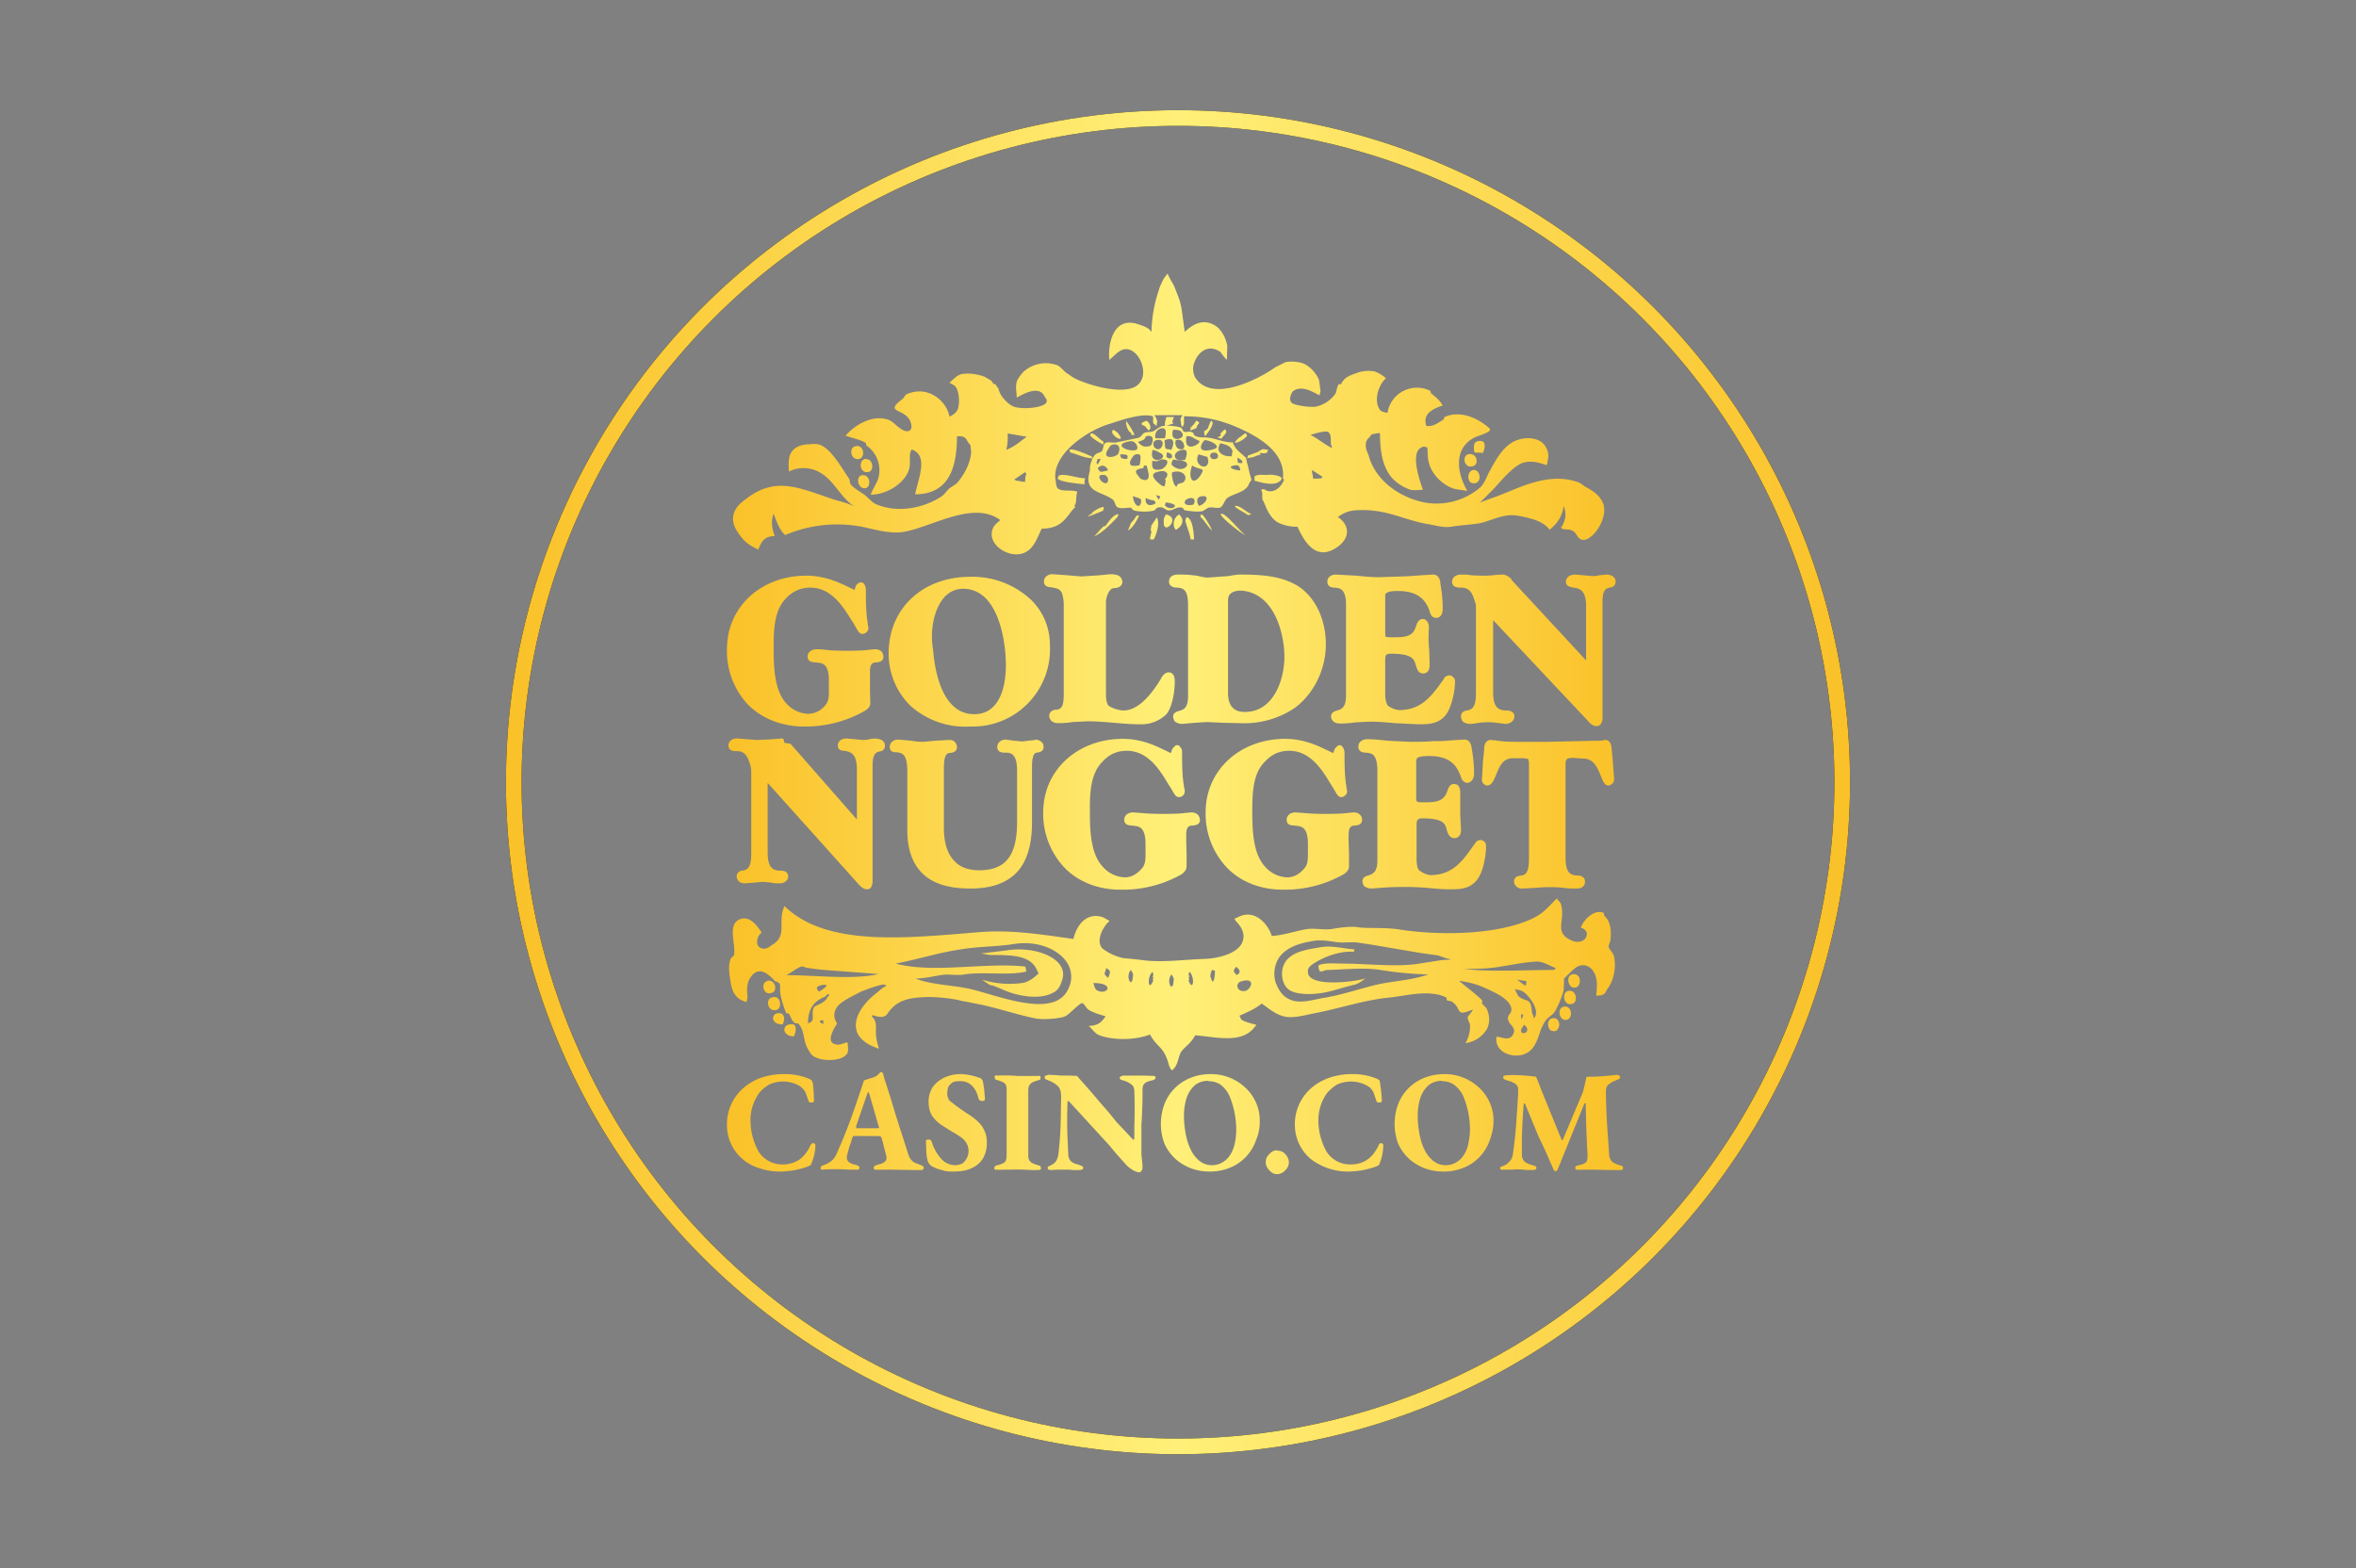 <?xml version="1.0" encoding="UTF-8"?> <svg xmlns="http://www.w3.org/2000/svg" width="631" height="420" viewBox="0 0 631 420" fill="none"><rect x="0" y="0" width="631" height="420" fill="#808080" stroke="none"/><path d="M342 308.2c1 0 1.7.3 2.2.9.6.6 1 1.4 1 2.3a3 3 0 0 1-1 2.1c-.5.6-1.3 1-2.2 1-.8 0-1.5-.4-2-1a3 3 0 0 1-1-2.1c0-1 .3-1.7 1-2.3.5-.6 1.2-1 2-1Zm-61.3-20.3a32.2 32.2 0 0 1 3.4.2 51 51 0 0 1 4.4.1l.3.4a260.4 260.4 0 0 1 6 6.9 101 101 0 0 1 4.2 5 680.5 680.5 0 0 1 4.5 4.8c.2 0 .3-.2.3-.6V302a141.7 141.7 0 0 0 0-10c-.1-.8-.4-1.3-.9-1.6-.5-.4-1.1-.7-2-1a2 2 0 0 1-.7-.2.6.6 0 0 1-.3-.5c0-.2.1-.3.3-.4l.6-.2h5a98.4 98.4 0 0 1 3.4.1c.2.1.3.3.3.4 0 .4-.4.7-1 .8-.9.2-1.5.4-1.9.8-.4.3-.6.8-.6 1.6a125.4 125.4 0 0 1-.3 9.5 1760.7 1760.7 0 0 1 0 7.9 79 79 0 0 1 .3 3.1c0 .6 0 1-.3 1.3-.1.3-.4.4-.7.4a4 4 0 0 1-1.6-.6 8 8 0 0 1-2.3-2 82 82 0 0 1-3.9-4.5 3982.8 3982.8 0 0 0-11-12c-.1 0-.2 0-.3.2v.5a115 115 0 0 0 0 9l.2 4.4c0 .8.2 1.5.7 2 .5.5 1.3.8 2.2 1l.7.3c.3.1.4.3.4.5s-.1.4-.3.5l-.7.1h-1.6a19.8 19.8 0 0 0-2.5-.1 30.5 30.5 0 0 0-3.5.1l-.6-.1c-.2-.1-.3-.2-.3-.4 0-.3 0-.4.3-.5l.6-.3c.6-.3 1-.6 1.4-1.2.3-.5.5-1.2.6-2a98.2 98.2 0 0 0 .6-9l.1-6.2c0-1.3-.3-2.3-1-2.9a7 7 0 0 0-2.4-1.4l-.7-.3a.5.5 0 0 1-.3-.5c0-.3 0-.4.3-.5l.6-.2Zm-70.8-.2a16.9 16.9 0 0 1 6.9 1.3l.6.4.3.7a44.3 44.3 0 0 1 .3 4.7c0 .2-.1.4-.3.5h-.7c-.2 0-.4-.2-.5-.5l-.6-1.8a4 4 0 0 0-1.1-1.6c-.5-.5-1.2-.9-2.1-1.2a9 9 0 0 0-6.7.3c-1 .6-2 1.4-2.7 2.3a12.4 12.4 0 0 0-2.3 7.2 17.3 17.3 0 0 0 2.2 8.5 7.5 7.5 0 0 0 6.4 3.4 8 8 0 0 0 4.5-1.3c1.1-.8 2.1-2 2.9-3.7.2-.5.5-.7.8-.7.4 0 .6.3.6.7l-.1 1.2a12.8 12.8 0 0 1-1.2 4l-.6.3a22.2 22.2 0 0 1-7.7 1.4c-1.9 0-3.7-.3-5.4-.9a12 12 0 0 1-8.7-11.8 12.8 12.8 0 0 1 4-9.3 15 15 0 0 1 4.8-3c2-.7 4-1.1 6.4-1.1Zm47.6 0a16 16 0 0 1 4.8 1c.3 0 .5.2.6.4.2.1.3.4.4.8l.3 2 .2 2.5c0 .3-.3.5-.7.5-.2 0-.5 0-.7-.2a.9.9 0 0 1-.3-.4c-.4-1.6-1-2.8-1.9-3.6a4.2 4.2 0 0 0-3-1.1c-.8 0-1.4 0-2 .3-.5.3-.9.7-1.2 1.2-.2.5-.3 1.1-.3 2 0 .5.2 1.1.6 1.7a57.7 57.7 0 0 0 4.5 3.3c1.3.8 2.4 1.6 3.2 2.4a7.4 7.4 0 0 1 2.3 5.6 8 8 0 0 1-1.1 4.3c-.8 1.2-1.8 2-3.2 2.6-1.3.6-2.9.8-4.7.8-1 0-2 0-3-.4-1.1-.2-2-.6-3-1.2l-.4-.4-.3-.5c-.3-.7-.4-1.6-.5-2.6l-.1-3c0-.2 0-.3.2-.4l.5-.1.5.1.3.4a12 12 0 0 0 2.5 4.6 5.1 5.1 0 0 0 3.8 1.8 4 4 0 0 0 2-.5 4.2 4.2 0 0 0 1.6-3.2 4 4 0 0 0-.5-2.1c-.3-.6-.8-1.1-1.4-1.6-.6-.4-1.4-1-2.4-1.5l-3-1.9a9 9 0 0 1-2.5-2.5c-.6-1-.9-2.2-.9-3.7s.4-2.8 1.1-3.9c.8-1.1 1.9-2 3.2-2.6 1.3-.6 2.8-.9 4.5-.9Zm66.8 0a13.4 13.4 0 0 1 9.1 3.5 12 12 0 0 1 4 9.2c0 1.7-.3 3.4-1 5a12.2 12.2 0 0 1-6.8 7.3 14 14 0 0 1-5.7 1.1 14 14 0 0 1-5-.9c-1.5-.6-2.9-1.4-4.1-2.5a12.6 12.6 0 0 1-2.9-4 15.2 15.2 0 0 1-.2-10.2 12.3 12.3 0 0 1 6.7-7.3c1.8-.8 3.7-1.2 5.9-1.2Zm37.7 0a16.8 16.8 0 0 1 6.9 1.3l.6.4a45.3 45.3 0 0 1 .6 5.3c0 .3-.1.5-.3.6h-.7c-.2 0-.4-.2-.5-.5l-.6-1.8a4 4 0 0 0-1-1.6c-.6-.5-1.3-.9-2.2-1.2a9 9 0 0 0-6.7.3c-1 .6-1.9 1.4-2.7 2.3a12.4 12.4 0 0 0-2.3 7.2 17.3 17.3 0 0 0 2.2 8.5 7.5 7.5 0 0 0 6.4 3.4c1.9 0 3.4-.5 4.5-1.3 1.2-.8 2.1-2 3-3.7.1-.5.4-.7.7-.7.4 0 .6.3.6.7l-.1 1.2a12.8 12.8 0 0 1-1.1 4l-.6.3a22.2 22.2 0 0 1-7.7 1.4 16.3 16.3 0 0 1-10-3.4 12 12 0 0 1-4.2-9.3 12.8 12.8 0 0 1 4-9.3c1.4-1.3 3-2.3 4.9-3 1.9-.7 4-1.1 6.3-1.1Zm24.9 0a13.4 13.4 0 0 1 9.1 3.5 12 12 0 0 1 4 9.2c0 1.7-.4 3.4-1 5a12.2 12.2 0 0 1-6.8 7.3 14 14 0 0 1-5.7 1.1 14 14 0 0 1-5-.9c-1.5-.6-2.9-1.4-4.1-2.5a12.6 12.6 0 0 1-2.9-4 15.2 15.2 0 0 1-.2-10.2 12.3 12.3 0 0 1 6.7-7.3c1.8-.8 3.7-1.2 5.9-1.2Zm46 .2c.3 0 .5 0 .7.2.2 0 .3.2.3.4s0 .4-.3.5l-.6.3a4 4 0 0 0-.5.2 5.5 5.5 0 0 0-2 1.3c-.3.4-.4 1-.4 2a182.7 182.7 0 0 0 .6 12.3l.3 4.5c.1.6.4 1.2.8 1.6.5.4 1.2.7 2 .9l.6.2c.2.1.3.3.3.5s0 .4-.2.5a1 1 0 0 1-.6.1h-2a1482.8 1482.8 0 0 0-5.5-.1h-1.8a22.3 22.3 0 0 1-2.4 0c-.2-.1-.3-.2-.3-.4 0-.3 0-.4.3-.6l.6-.2a4 4 0 0 0 2-.8c.3-.4.4-1 .4-1.7a327.2 327.2 0 0 1-.5-14s0-.2-.1-.1c-.1 0-.2 0-.3.2l-7.1 17.5c-.2.4-.4.5-.6.5a.7.7 0 0 1-.5-.4c-1.3-3-2.6-6-4-8.8l-3.6-8.7c0-.2-.2-.3-.4-.2a164.9 164.9 0 0 0-.5 9.4v4.3c0 .7.2 1.3.7 1.8.4.4 1.1.7 2.1 1l.7.2c.3.1.4.3.4.5s-.1.4-.3.5l-.7.1H409l-1-.1a15.3 15.3 0 0 0-3 0 87 87 0 0 0-3 0 .5.5 0 0 1-.2-.4c0-.3 0-.4.3-.4l.7-.3c.6-.2 1.1-.6 1.5-1.1.5-.5.8-1.2.9-2a112 112 0 0 0 1-10 250.6 250.6 0 0 0 .4-6.3v-.8c0-.4 0-.8-.2-1-.1-.3-.4-.6-.7-.8l-1-.5-1-.3-.8-.3a.6.6 0 0 1-.3-.5c0-.3.1-.4.3-.5l.7-.1a30.2 30.2 0 0 1 3.2 0 53 53 0 0 1 4.6.4 47.9 47.9 0 0 1 1.3 3.3l5.5 13.5.2.2c.1 0 .2 0 .2-.2l5.4-12.8a151.3 151.3 0 0 0 .8-3.5c0-.4.3-.5.6-.5h1.6a77.1 77.1 0 0 0 6-.5Zm-196.8-.8s.2 0 .3.3l.2.5.1.5 1.7 5.3 1.6 5.3 1.7 5.3 1.6 5c.2.5.4 1 .7 1.3.3.4.7.7 1.1.9l1.4.5.6.3c.2.1.3.3.3.5s-.1.4-.3.5a1 1 0 0 1-.5.1h-1.9a882.4 882.4 0 0 0-6-.1h-2a49.9 49.9 0 0 1-2.4 0 .5.5 0 0 1-.3-.5c0-.2.1-.4.3-.5l.6-.3c1-.2 1.6-.4 2-.8.5-.3.6-.8.5-1.5l-.4-1.5-.4-1.6a25.6 25.6 0 0 0-.6-2.1l-.5-.2h-6.7c-.1 0-.3 0-.4.2a1 1 0 0 0-.2.5l-.3 1-.4 1.1a1560.7 1560.7 0 0 0-.6 2.2c-.2.7-.1 1.3.2 1.7.3.4 1 .8 2.1 1 .6.2 1 .4 1 .8 0 .2-.2.4-.3.5h-2.6a50.4 50.4 0 0 0-7.2 0c-.2 0-.3-.2-.3-.4 0-.3.1-.5.3-.6l.7-.3a5 5 0 0 0 1.8-1c.6-.4 1-1 1.3-1.6a141.9 141.9 0 0 0 5-12.6 807 807 0 0 0 2.5-7.4 48.6 48.6 0 0 1 2.5-.8c.5-.2.9-.4 1.2-.7l.7-.7h.3Zm31 1a43.6 43.6 0 0 1 5.4.1h3.7a48.4 48.4 0 0 1 2.4 0l.1.4c0 .3 0 .5-.2.6l-.6.2c-1 .3-1.7.6-2 1-.3.3-.5.9-.5 1.7v17.4c0 .8.2 1.3.6 1.7.3.3 1 .6 2 .9l.6.2.2.5c0 .2 0 .4-.2.5l-.5.1h-1.8l-2-.1a44 44 0 0 0-3.5 0h-2a23.8 23.8 0 0 1-2.3 0 .5.5 0 0 1-.2-.4c0-.4.3-.7.8-.8a5 5 0 0 0 2-.8c.3-.3.5-1 .5-1.7V292c0-.9-.1-1.4-.5-1.8-.3-.3-1-.6-2-.9-.5 0-.7-.4-.7-.8 0-.2 0-.3.2-.4l.5-.1Zm56.5 1.4c-1.4 0-2.6.4-3.6 1.2a8 8 0 0 0-2.2 3.4 16 16 0 0 0-.7 5c0 1.6.2 3.2.5 4.8.3 1.5.7 2.8 1.3 4a8.5 8.5 0 0 0 2.3 3c1 .8 2.1 1.2 3.4 1.2 1.4 0 2.6-.5 3.6-1.3s1.7-2 2.2-3.4c.5-1.5.7-3.2.7-5a23.7 23.7 0 0 0-1.8-8.8 8 8 0 0 0-2.3-3c-1-.7-2.1-1-3.4-1Zm62.6 0c-1.4 0-2.6.4-3.6 1.2a8 8 0 0 0-2.2 3.4 16 16 0 0 0-.7 5c0 1.6.2 3.2.5 4.8.3 1.5.7 2.8 1.3 4a8.5 8.5 0 0 0 2.3 3c1 .8 2.1 1.2 3.4 1.2 1.4 0 2.6-.5 3.6-1.3s1.7-2 2.2-3.4c.4-1.5.7-3.2.7-5a23.7 23.7 0 0 0-1.8-8.8 8 8 0 0 0-2.4-3c-1-.7-2-1-3.3-1Zm-153.7 3-.2.4-3 8.7v.3l.1.3h5.4c.4 0 .6 0 .6-.2v-.2l-.1-.2-2.5-8.7-.3-.5ZM417 240.6c.3.7.7.8 1 1.4 1.4 4.2-1.7 7.3 2.1 9.5 4.3 2.6 6.7-2.1 3.3-3 .5-1.8 3.4-5.1 6.1-4l.2.8c1.4 1.3 2 3.4 1.6 6.6l-.5 1.6c.1.7 1.2 1.7 1.4 2.4.8 3.1 0 6.8-1.7 9-.4.6-.4 1-1 1.4-.6.4-1 .3-2 .4.3-2.8.4-4.8-.8-6.6-.8-1.2-2.3-2-4-1.3-1.2.6-2 1.6-2.8 2.3l-.5.5-.5.5-.1 3c-.2 1.4-2 5.6-2.7 6.3-1 1-1.8 1.2-2.6 2.7l-.7 1.4c-1.1 3-1.8 6.7-6 7.2-3.3.3-6.5-1.6-6-5 1.3 0 2.7 1 4 0 .8-1 .8-1.6.6-2.2-.4-.8-1.3-1.5-1.5-2.4-.3-1.5 1.3-1.5.8-3.3-.6-2.3-4.4-4-6.4-4.9-2-1-4-1.6-6.3-2l-1.2-.2c2 1.8 4.6 3.6 6.1 5.2.2.1 0 .7 0 .9l1.2 1.2c1 2.2.9 4 .2 5.5l-.1.2a7.9 7.9 0 0 1-5.7 3.7 9 9 0 0 0 1.2-3.9v-1.2s-.7-1.3-.6-1.9c.1-.3 1.2-1.4 1.4-2-4.9 2-2.8 0-5.5-2-.5-.4-1-.2-1.5-.5l-.1-.7c-4.6-2.3-11.1-.4-15.3 0-7 .7-13.1 2.9-20.5 4.3-2 .4-5.7 1.4-7.9.7-2.3-.6-4-2.2-5.8-3.4-1.8 1.5-3.6 2.2-6 3.3.5.4.3.8.6 1 .7.6 3.2 1.2 4 1.4l-.8 1c-3.6 4.1-10.3 2.2-15.6 1.8-1 2-2.6 3-3.5 4.1-1.2 1.4-.8 3.8-2.7 5.3l-.4-.4-.4-.9c-1.4-5.3-3-4.5-5.1-8.3-4.7 1.8-11 1.4-14 0-.4-.2-1.2-1-1.7-1.6l-.7-.7c2.2-.1 3.3-.7 4.5-2.6-1.5-.4-3.4-1-4.5-1.7-.8-.5-1.1-1.7-1.8-1.8-.7 0-3.5 3.1-4.5 3.5-1.2.6-5.5 1-7.9.6-4.7-.9-10.8-3-15.7-3.9l-2.4-.5-1.7-.3c-2.5-.7-7.5-1.2-10.3-1-4.8.2-7.5 1.3-9.6 4.4-.9 1.4-2.7.8-4 .4 0 0-.3.3-.1.5.6.5 1 1.3 1 2.6v.5h-5.3c-.6-3.3 2.2-7 5.3-9.4.6-.4 1.9-1.8 2.8-2 .3-.1-.6-.4-.8-.4-1.8.3-4.5 1.3-6.2 2-1.8 1-5 2.4-6.2 4-1 1.5-1 3 0 4.4l-.8 1.4c-.8 1.5-1.7 3.7.3 4.2 1.3.4 2.2-.4 3.3-.5 0 .7.3 2 0 2.8-1.2 2.5-7.5 2.4-9.4.7-.6-.5-1.4-2-1.7-2.7-.5-1.2-.6-3-1.2-4.5-.3-.5-.5-1-1-1.4h-.6c-1-.4-1.3-1.8-1.8-2.6l-.7-.1c-.5-1-1.4-3.8-1.6-5.3-.2-1.1.1-1.9-.2-2.6-.2-.4-1.1-.6-1.2-.7-1.5-1.5-4.2-4.5-6.6-1-1 1.5-1 3.1-.8 5.2 0 .6-.3 1.4-.3 1.4-2.6-.7-3.7-2.3-4.2-5.2-.3-2-.8-4.3 0-6.4.1-.3.8-.7.9-1 .5-3-1.8-8 1.4-9.5 2.9-1.3 5 2 6 3.5-1.5 1-2 4.3.7 4.3 1 0 1.5-.7 2.1-1 4.3-2.6 1.3-6.2 3.3-10.4 11.4 11.1 33 8.5 52 7 8.9-.8 18 .8 25.4 1.8.6-2.8 2.8-7 7.3-6 .7.1 2 1 2.4 1.2-1.2.8-4 4.9-2 7.3a14 14 0 0 0 5.5 2.6l4.8.5c5 .8 11 0 15.9-.2l2.1-.1c4.5-.4 8.4-2 9.3-4.6.7-2-.1-3.8-2-5.7.2-.1-.4-.4 0-.5l.5-.2c5-2.8 8.6 2.3 9.3 4.9 3.2-.2 6.3-1.3 9.2-1.8 2.4-.4 4.7.3 7.1-.1 1.7-.3 5-.8 7.1-.4 1.8.3 7.1 0 10.3.5 12.5 2 29 1.3 37.5-3.6 2-1.2 3.6-3.1 5.2-4.7Zm-182.4 35c-.1 2.2.3 3.5.8 5.3-4-1.3-5.8-3.3-6.1-5.4h5.3Zm-23.5-1.1c1.6-.5 2 .2 2 1v.3c0 .7-.3 1.4-.5 1.8-1.8 0-2.7-1.2-2.5-2 .1-.5.4-1 1-1.1Zm197 0c0 .3-.4.7-.6 1l-.1.4c-.2 1.4 2 .9 1.6-.4-.1-.3-.3-.6-.8-1Zm7.5-1.7c1.9-.5 2.4 1.6 1.7 2.7-.2.4-.5.7-1 .7-.7 0-1.1-.2-1.4-.7-.5-1-.3-2.5.7-2.7Zm-207.3-1.4c2.1-.3 1.9 2 1.3 3-3.2 0-3.1-2.8-1.3-3Zm12.2 1.9h-.5c-1.2.4.6 1 .5 1v-1Zm1.2-7-.8.7c-2.8 1.1-4.5 3.1-4.5 7.1 2.3-.7.6-2.2 1.6-4.3.3-.5 2.6-1 3.4-2.3 0-.2.1-.1.3-.5 0 0 .9-.8 0-.7Zm197.4 3.3c2 0 2.1 3 .7 3.5-2.3.7-3-3.4-.7-3.5Zm-11.7 2c0 1.7 0 1.8.6.3-.1-.1-.6-.2-.6-.4Zm-1.7-6.7c.3.5.7 1.8 1.2 2.1 2.1 1.6 3.1 0 3.4 4.2 0 0 .5 1.2.5 1.6 2-2.1-1.6-6.6-3.1-7.3-.7-.4-1.3-.3-2-.6Zm-199 2.3c2.4-.9 2.9 2.8 1.3 3.3-2.4.7-3-2.8-1.4-3.3Zm213-1.7c2.5-.8 3 2.7 1.6 3.3-2.6 1-3-2.9-1.5-3.3ZM286 258.2c-2.3-4-8.3-6.4-14.7-5.3-4.7.7-9.3.6-14 1.4-5 .7-10.3 2.3-15 3.3l-2.4.5c10 2.7 24-.4 34.7.8l.3 1.3c-4.4 1.2-11.6 0-16.5.8-2.3.4-4.3-.2-6.5.2-2 .3-4.3.9-6.7.9 4 1.6 9 1.7 13.7 2.6 7.3 1.4 23.6 8.8 27.3 0a7 7 0 0 0-.2-6.5Zm71.6-5.9c-1.3-.2-3.8-.6-5.6-.3-4 .6-7.3 1.7-9.3 4.3a8 8 0 0 0-1 7c.7 1.6 1.6 3.8 4.5 4.7 2.8.8 6.1-.4 8.3-.7 5.3-.9 9.4-2.4 14-3.5 4.7-1.1 9.7-1.2 14-2.8a92 92 0 0 1-12.8-1.2c-4.4-.7-9.7-.1-14 0-1 0-1.4.5-2 .4-.5-.1-.5-.8-.6-1.6 1.5-.8 4.4-.5 6.6-.5 6.1 0 14.6 1 20.4 0l5.8-.9c1.3-.2 4 0 1.5-.5-.7-.2-2-.8-2.9-.9-2.7-.3-5-.7-7.9-1.2-3.8-.6-8.4-1.5-12.2-2-2.3-.5-4.4.1-6.8-.3Zm-88.3 2.3c8.2-1.4 17 2.3 15.2 7.8-.4 1.3-.8 2.5-2.1 3.3-3.9 2.4-10.3 1-14-.7-.9-.4-3.3-1.4-2.7-1-.8-.2-1.3-.7-1.9-1-.1-.2-.8-.6-.8-.6a25 25 0 0 0 10.8.9c1.9-.3 3.3-1.6 4.4-2.6l-.3-.4c-1.5-4.4-6.5-4.5-12.7-4.5l-2.5-.4 6.6-.8Zm84.5-.9c3-.5 6 .4 9 .6l-.2.6c-1.2 0-2 0-3.2.2a21 21 0 0 0-7.6 3c-1.1.8-1.6 1.2-1.5 2.4.3 3.7 10.9 2.8 15.4 1.6-.7.5-1.8 1.4-3.1 1.7-2.3.5-5.4 1.6-8.1 2.1-3 .5-6.5.6-8.8-.5-2.7-1.3-3.4-6.6-.3-9 2-1.7 5.3-2.2 8.4-2.7Zm-148.3 9c2.2-.4 2.8 2.7 1.3 3.2-2.5 1-3.1-2.8-1.3-3.1Zm87.3.6c.2.2.3 1.7 1.1 2 2.6 1.4 5-2-1.1-2Zm-73.4 2.3c.4-.3 3.4-2 1.1-1.8-1 .1-2.6.6-1.1 1.8Zm114.2-.2c1.3-.3 3.1-3.8-1.3-2.5-1.6.6-1 3 1.3 2.5ZM421 261c2.6-.6 2.7 3.1 1 3.5-2 .5-2.7-3-1-3.5Zm-107.2 0c-1.6 1.7.2 5.1.5 2 .1-1.2.2-.6-.5-2Zm92.5 1.4c.7.4 1.4 1.2 2.3 1.6 0 0 .2-.3.2-1.2l-2.5-.4Zm-97.7-2c-1.5 1.4-1 5.5.3 2.2-.5-.3.5-.9-.3-.9.3-.1.4-1 0-1.4Zm10 0c-.4.2-.2 1.2 0 1.3-.7 0 .3.6-.3.9 1.3 3.3 1.8-.8.3-2.3Zm-15.7-.6c-1.6 1.7.2 5.1.5 2 .1-1.2.2-.6-.5-2Zm21.7 0c-.3.6-.6 1.9-.3 2 .5 2.3 1.1.5 1.1-1.8l-.8-.2Zm-28.8 1s.4.8 1 1.1c.6-1.5.8-1.8-.5-2.6l-.5 1.6Zm-79.7-1.5c-.1 0-.8-.5-1.5-.4-1.1.3-2.9 1.8-4 2.3 8 0 17.9 1.3 24.7-.3l-9.3-.7c-3.7-.3-6.6-.4-9.9-1Zm115-.4c-.5.7-1.1 1.2-.1 2l.2.3c1.2-.7 1-1.4-.2-2.3Zm85.6.4c-2-.7-3.6-2-5.8-1.7-3 .2-6.3.9-9 1.3-3.3.6-6.3.6-9.8.6 6.6.9 16.6.3 24.3.3-.3 0 .3-.5.3-.5Zm-182-61.4c.6 0 1.3.1 1.9.7.3.3.4.7.4 1.2 0 .9-.6 1.4-1.5 1.5-1.5.3-1.8 1.7-1.8 4V236a3 3 0 0 1-.5 1.8c-.3.3-.6.4-1 .4-1 0-1.7-.8-2.2-1.3l-24.4-27.2v18.6c0 3.4.9 4.8 3.1 4.9.6 0 1.5 0 2 .5.2.3.4.6.4 1 0 .5-.2 1-.5 1.2-.6.7-1.5.7-1.8.7-.8 0-1.6 0-2.3-.2l-2.2-.2-2.2.2-2.5.2c-.4 0-1.2 0-1.8-.6-.3-.4-.5-.8-.5-1.3 0-.8.7-1.5 1.6-1.5 2.1-.3 2.3-2.2 2.3-4.9v-22.2l-.2-1c-.7-2.2-1.3-3.9-3.6-3.9h-.3c-.6 0-2-.1-2-1.5 0-1.1.9-1.9 2.3-1.9l2.6.2 2.5.2a82 82 0 0 0 6.7-.4c1.1 0 .5.7 1 1.2l1.5.2 17.8 20.3v-13.4c0-4.4-1.8-4.7-3.3-5-.8 0-1.8-.2-1.8-1.4 0-1.1.9-1.9 2.3-1.9l2.2.2 2.1.2c.6 0 1.2 0 1.8-.2a12 12 0 0 1 2-.2Zm66 0c5.7 0 9.8 2.4 11.8 3.3l1 .5c.2 0 .3-.8.5-1.1.3-.4.6-.8 1.1-1h.2c.6 0 .5.2.8.5.5.5.5 1.1.5 1.7 0 2.4 0 6 .5 8.8v.3c.2.3.2.6.2 1s-.1.8-.4 1.1c-.3.4-.8.5-1.2.5-1 0-1.3-1.2-2.5-3-2-3.2-5.2-9.4-11.4-9.4-2.7 0-4.8 1-6.6 3-3.3 3.3-3.3 9-3.3 13.3 0 4.9.2 11.3 3.4 14.7a8.2 8.2 0 0 0 6 2.9c1.8 0 3.4-1 4.7-2.6.8-1 .8-2.4.8-3.8v-2.5c0-5.3-2.3-4.7-3.8-5-.7 0-1.9-.2-1.9-1.5 0-1.2 1-2 2.4-2l3.9.3a83.6 83.6 0 0 0 8.6 0l3-.3c.3 0 1.2 0 1.9.7.3.4.4.8.5 1.3 0 1.2-1.1 1.4-1.7 1.5-.6.1-2-.3-2 2.4v1.8l.1 3.4v3.4c0 .8-.5 1.4-1.2 2a31.9 31.9 0 0 1-16.6 4.2c-6 0-11.4-2.2-15-6a21 21 0 0 1-5.6-14.7c0-11.5 9.4-19.7 21.3-19.7Zm43.5 0c5.6 0 9.8 2.4 11.8 3.3l1 .5c.2 0 .3-.8.5-1.1.3-.4.6-.8 1.1-1h.2c.5 0 .5.2.8.5.4.5.5 1.1.5 1.7 0 2.4 0 6 .5 8.8v.3l.2 1c0 .4-.1.8-.5 1.1-.3.4-.7.5-1.1.5-1 0-1.3-1.2-2.5-3-2-3.2-5.2-9.4-11.4-9.4-2.7 0-4.8 1-6.6 3-3.3 3.3-3.3 9-3.3 13.3 0 4.9.2 11.3 3.4 14.7a8.2 8.2 0 0 0 5.9 2.9c2 0 3.5-1 4.8-2.6.8-1 .8-2.4.8-3.8v-2.5c0-5.3-2.3-4.7-3.8-5-.8 0-1.9-.2-1.9-1.5 0-1.2 1-2 2.4-2l3.9.3a83.7 83.7 0 0 0 8.6 0l3-.3c.3 0 1.2 0 1.8.7.4.4.5.8.5 1.3 0 1.2-1 1.4-1.6 1.5-.6.1-2-.3-2 2.4a14.2 14.2 0 0 0 0 1.8l.1 3.4v3.4c0 .8-.5 1.4-1.3 2a31.9 31.9 0 0 1-16.5 4.2c-6 0-11.4-2.2-15-6a21 21 0 0 1-5.6-14.7c0-11.5 9.4-19.7 21.3-19.7Zm48 .2c1.8 0 1.9 2 2 2.6a38 38 0 0 1 .6 6.5c0 1.4-.7 2.3-1.7 2.5-1.3 0-1.7-1.2-1.9-1.8-1.4-4-4.1-5.4-8.5-5.4h-.2c-2 0-2.8.4-3 .6l-.2.6v10.1c0 .5.1.7.2.9.1 0 .3.2 1 .2h1c3.3 0 5.3-.3 6.2-3.2.2-.5.5-1.7 1.7-1.7.6 0 1 .2 1.1.4.6.6.6 1.5.6 2.2v5.8l.2 3.7c0 .6 0 2.2-1.6 2.4h-.1c-1.3 0-1.7-1-2-1.8-.5-1.5-.2-3.5-6.5-3.5-.8 0-1.2.1-1.4.4-.2.2-.3.6-.3 1.3v9.2c0 1.3.2 2.6.7 3a6 6 0 0 0 2.9 1.3c6.5 0 9-4.3 12-8.4.3-.6.9-1 1.5-1 .4 0 .8.2 1.1.5.3.3.4.7.4 1.1 0 2.5-.7 6.8-2.3 8.9-2 2.7-4.7 2.7-7.6 2.7-2 0-4-.2-6-.4a82.3 82.3 0 0 0-10.8-.1l-4 .3c-.6 0-1.4-.2-2-.7-.2-.4-.4-.8-.4-1.3 0-1 1-1.4 1.6-1.5 1-.4 2.4-.7 2.4-4v-24c0-1.2-.1-2.6-.6-3.6s-1.3-1.2-2.5-1.3c-.7 0-2-.2-2-1.6 0-1.2 1-2 2.4-2 1.7 0 3.5.2 5.4.4l6 .3c2.3 0 4 0 6.4-.2h2.2l2.6-.2 3.3-.2Zm-115 0c.6 0 1.3.2 1.8.7.4.3.5.8.5 1.3 0 1.3-1.3 1.4-1.8 1.5-1.2.1-1.3 2.4-1.3 4.1v14.6c0 6.1-1.4 10.6-4.2 13.5-2.8 2.8-6.8 4.2-12.3 4.2-6 0-10.3-1.4-13.1-4.3-2.5-2.6-3.8-6.4-3.8-11.3v-15.9c0-4.7-1.5-4.8-2.8-5-.6 0-1.9 0-1.9-1.4 0-1.2 1-2 2.3-2l3.4.3c1 .2 2.2.3 3.3.3l3.3-.3 3.5-.2c.4 0 1.2 0 1.7.6.3.4.5.8.5 1.3 0 1.4-1.3 1.5-2 1.6-1 0-1.5 1.3-1.5 4v16.1c0 4 1 7 2.8 8.8 1.5 1.7 3.8 2.5 6.7 2.5 7 0 10.1-3.9 10.1-12.9v-13.7c0-1.6-.2-2.8-.6-3.6-.7-1.3-1.7-1.3-2.7-1.3-.7 0-2-.1-2-1.5 0-1.2 1-2 2.3-2l2.2.3 2.2.2 1.6-.2 1.9-.2Zm152.8.1c.4 0 1.4.2 1.6 2l.3 3 .4 5.5c0 .5-.2 1-.5 1.2-.3.3-.6.5-1 .5-1 0-1.4-1-1.9-2.2-.8-1.8-1.7-5-4.8-5l-1.4-.1-1.4-.1c-.9 0-1.4.1-1.7.4-.2.3-.3.6-.3 1v25.2c0 3.5.8 4.8 3 4.9.5 0 1.3 0 1.8.6.3.2.4.6.4 1 0 .5-.1 1-.4 1.2-.4.5-1.1.7-1.8.7-1.2 0-2.4 0-3.6-.2a35.8 35.8 0 0 0-7.2 0l-3.8.2c-.3 0-1.1 0-1.7-.7-.3-.3-.5-.7-.5-1.2 0-1.4 1.4-1.5 2-1.6 1.6-.2 2-1.8 2-4.7v-25.5l-.2-1-1.2-.2h-3c-3 0-3.8 3.1-4.6 4.9-.5 1.1-1 2.4-2.2 2.4-.4 0-.7-.2-1-.5-.3-.3-.4-.7-.4-1.1l.3-5.2c.1-1 .3-2.1.3-3.2.1-1.3.6-2 1.5-2.2h.1l1.4.1c2.1.4 4.4.4 6.6.4h7.3l13.3-.3h1l1.3-.2Zm-214-44c5.6 0 9.8 2.4 11.8 3.3l1 .5c.2 0 .2-.8.5-1.2.2-.3.6-.7 1.1-.8h.1c.6 0 .6.1.9.4.4.5.5 1.1.5 1.6 0 2.5 0 6 .5 8.9v.3l.2 1c0 .4-.2.8-.5 1.1-.3.3-.7.5-1.1.5-1 0-1.4-1.2-2.5-3-2.1-3.2-5.3-9.4-11.4-9.4-2.7 0-4.9 1-6.7 3-3.2 3.3-3.2 9-3.2 13.3 0 4.9.2 11.3 3.4 14.7a8.2 8.2 0 0 0 5.9 2.8 6 6 0 0 0 4.7-2.5c.8-1 .8-2.4.8-3.8a28.7 28.7 0 0 1 0-2.5c0-5.3-2.2-4.7-3.7-5-.8 0-2-.2-2-1.5 0-1.2 1-2 2.5-2 1.3 0 2.6.2 3.8.3a84.7 84.7 0 0 0 8.6 0l3-.3c.4 0 1.3 0 2 .7.2.4.4.8.4 1.3 0 1.2-1 1.4-1.6 1.5-.6.1-2-.3-2 2.4v5.2l.1 3.4c0 .8-.6 1.4-1.3 1.9a32 32 0 0 1-16.5 4.3c-6 0-11.4-2.2-15.1-6a21 21 0 0 1-5.5-14.7c0-11.5 9.3-19.7 21.2-19.7Zm43.8.3a23 23 0 0 1 16.6 6.4c3.1 3.2 4.8 7.3 4.8 12a20.7 20.7 0 0 1-21.3 21.7 22 22 0 0 1-16.1-5.6 19.6 19.6 0 0 1-5.8-14c0-12 9.1-20.5 21.8-20.5Zm170.5-.6c.5 0 1.3.1 1.9.7.3.3.5.7.5 1.2 0 1-.7 1.5-1.6 1.6-1.6.2-1.9 1.7-1.9 4v30.8a3 3 0 0 1-.5 1.8c-.3.3-.7.5-1.1.5-1 0-1.8-.8-2.3-1.4l-25.4-27v19.2c0 3.5.9 4.9 3.2 5 .6 0 1.6 0 2.1.6.3.2.4.6.4 1 0 .5-.2.9-.5 1.2-.6.7-1.5.8-1.9.8l-2.4-.3a17 17 0 0 0-4.6 0c-.8.1-1.6.3-2.5.3a3 3 0 0 1-2-.7c-.2-.4-.4-.8-.4-1.3 0-1 .7-1.5 1.6-1.6 2.2-.3 2.4-2.3 2.4-5v-23c0-.2 0-.5-.2-.9-.7-2.3-1.3-4-3.8-4h-.2c-.7 0-2.2-.1-2.2-1.6 0-1.1 1-1.9 2.4-1.9 1 0 1.9 0 2.8.2l2.6.1c1.3 0 2.5 0 3.8-.2l1.8-.1c1.2 0 1.9.7 2.5 1.2v.2l20 21.6v-14.5c0-4.5-1.9-4.8-3.4-5-.8-.2-2-.3-2-1.6 0-1.1 1-1.9 2.5-1.9l2.3.2 2.2.2c.6 0 1.2 0 1.8-.2l2-.2Zm-132.1 0c.3 0 1.3 0 1.9.7.3.4.5.8.5 1.3 0 .7-.5 1.4-1.7 1.6-.7 0-1.1.1-1.5.5-.6.6-1.2 2-1.2 3.4V186c0 1.2.2 2.5.7 3 .5.5 2.7 1.3 4 1.3 4.2 0 7.8-4.8 10.1-8.6v-.1c.4-.6 1-1.5 2-1.5.4 0 .8.1 1 .4.4.3.5.8.6 1.3.2 2.8-.6 7.8-2.3 9.6a9.6 9.6 0 0 1-7 2.6c-2.3 0-4.7-.2-7-.4s-4.7-.4-7-.4l-4 .2c-1.2.2-2.5.3-3.8.3-.4 0-1.3 0-2-.7-.3-.4-.5-.8-.5-1.3 0-.8.7-1.5 1.7-1.6 1.9 0 2.2-1.5 2.2-4.3v-23.4c0-.8 0-1.8-.3-2.8-.3-2-1.8-2-3-2.3-.9 0-2-.3-2-1.5s1-2 2.3-2l4.1.3 3.6.3 4.8-.3c1.2-.1 2.5-.3 3.8-.3Zm85.6 0c1.8 0 2 2 2 2.6a38.1 38.1 0 0 1 .6 6.5c0 1.5-.6 2.4-1.6 2.5h-.1c-1.3 0-1.6-1.1-1.8-1.7v-.1c-1.4-4-4.2-5.4-8.6-5.4h-.1c-2.1 0-2.8.4-3 .7-.2.1-.2.3-.2.6v10c0 .5 0 .8.2 1l1 .1h1c3.3 0 5.3-.2 6.1-3.1.2-.6.6-1.8 1.8-1.8.5 0 .9.3 1 .5.6.6.6 1.5.6 2.1a31.3 31.3 0 0 0 .1 5.9l.1 3.7c0 .6 0 2.2-1.6 2.4-1.4 0-1.7-1-2-1.9-.5-1.4-.3-3.4-6.6-3.4-.7 0-1.1 0-1.4.3-.2.2-.3.7-.3 1.3v9.3c0 1.2.3 2.5.7 3a6 6 0 0 0 3 1.2c6.4 0 9-4.3 12-8.3h-.1c.3-.6 1-1 1.6-1 .4 0 .8.2 1 .5.3.2.5.6.5 1 0 2.5-.8 6.8-2.4 9-2 2.6-4.7 2.6-7.6 2.6l-6-.3c-2.3-.2-4.6-.4-7-.4l-3.8.2a26 26 0 0 1-4 .3c-.5 0-1.4-.1-1.9-.7-.3-.3-.5-.7-.5-1.2 0-1.1 1-1.4 1.6-1.6 1.1-.3 2.4-.7 2.4-4v-24c0-1.2 0-2.5-.6-3.6-.5-1-1.3-1.2-2.4-1.3-.8 0-2-.2-2-1.6 0-1.1.9-1.9 2.3-1.9l5.5.3c2 .2 4 .4 6 .4l6.4-.2 2.2-.1 2.6-.2 3.3-.2Zm-68.3 0c1.3 0 2.7 0 4 .2 1.2 0 2.6.6 4 .6l4.2-.3c1.4 0 3-.5 4.4-.5 5 0 10.8.2 15.4 3 4.8 3 7.6 9 7.6 15.7 0 6.7-3.2 13.2-8.3 17a24.1 24.1 0 0 1-14.6 4.1l-4.6-.1-4.4-.2-3.2.2-3.4.3c-.6 0-1.4-.2-2-.7-.2-.4-.4-.8-.4-1.3 0-1 1-1.3 1.6-1.5 1.1-.3 2.4-.6 2.4-4v-24c0-3.1-.4-4.9-2.8-5h-.2c-.6 0-2.1-.2-2.1-1.6 0-1 .6-1.9 2.4-1.9Zm-57.5 3.8c-2 0-3.8.8-5.2 2.4-2.3 2.7-3.2 7-3.2 10.2 0 1.3.1 2.5.3 3.7.5 6.4 2.7 17.3 11 17.3 8 0 8.5-10 8.5-13 0-5.7-1.3-13.3-4.9-17.5-1.7-2-4-3.1-6.5-3.1Zm74.4.5c-1.1 0-2.3.2-3 1-.4.4-.5 1.1-.5 2.1v24.2c0 1.9.4 3.2 1.2 4 .7.8 1.8 1.2 3.3 1.2 7.8 0 10.6-8.8 10.6-14.8 0-5.8-2.5-17.1-11.6-17.7Zm-19.7-85c.5 1.4 1.5 2.8 1.8 3.5 1 2.7 1.7 3.8 2.1 7l.7 5.2c1.4-1.3 4.2-3.7 7.6-2 2.2 1 3.5 3.8 3.8 5.8l-.1 3.7a11 11 0 0 1-1.7-2.1c-3.3-2.3-6.1 0-7.1 3-.6 1.7 0 3.5.5 4.1 4.8 6.8 18-.6 21.2-3l.8-.4 2-1a10 10 0 0 1 4.6.3c2.1.8 3.7 2.9 4.3 4.3.2.4.4 3.1.5 3.1l-.3 1.2c-1.6-.8-4.6-2.8-7-1.2-.5.4-1.5 2.5-.3 3.3.8.6 5 1.2 6.4.9a8.7 8.7 0 0 0 5.2-3.5c.2-.4.4-1.9.8-2.4.2-.3.5 0 .6 0 .8-1.7 1.9-2.3 4.3-3.1a9 9 0 0 1 4.8-.4 10 10 0 0 1 3 1.8c-2 1.8-3.4 6-1.6 8.5.4.5 1.2.6 2 .8a8 8 0 0 1 11.5-5.9l.2.7c1.3 1 2.1 1.6 3.1 3.2-2.8 1-5.4 2.2-4.4 5.5 2 .2 3-.8 4.6-1.7l.3-.7c4.5-2 9.3.6 12 3 1.1 1-3.1 2-4 2.5-5.8 3-4.6 9.7-1.9 14.3-1.5-.3-3-.3-4.4-.9a11 11 0 0 1-5.3-5c-.9-2-.9-3-1-5.7-.8-.3-1-.4-1.7 0-3 1.6-.2 9.3.5 11.3-1 0-2.3.2-3.3 0a12 12 0 0 1-5-3.2c-2.4-2.9-3.2-6.6-3.2-12-1 0-2.3.4-2.3.4-.4.8-1.2 1.1-1.4 2-.4 1.7.4 2.7.7 3.7 1.6 6 7.5 11 15 12.5a18 18 0 0 0 14.8-4c1.1-1 1.7-2.7 2.4-4.1 2-3.6 4.1-7.9 8.5-8.9 2-.5 4.4-.2 5.8 1a5 5 0 0 1 1.6 3.5s-.2 2-.5 2.5c-1.7-.6-3.8-1.3-6.1-.7-2.5.6-6.2 5-8 7l-3.7 3.7 1.3-.5 3.3-1.2c5.9-2.2 13.6-6.5 21.5-3.8.8.2 1.8 1.2 2.5 1.5 1.8 1 3.7 2.3 4.4 4.4 1.5 4.4-4 11.4-6.4 9.2-.7-.6-1-1.7-1.8-2-1-.6-1.7-.2-2.9-.6 0 0-.5-1 0-.5 1-2 1.3-3.2.5-5.6-.4 3-2 5-3.8 6.4-1.7-2.4-5.3-3.2-8.7-3.8-3.8-.6-7.3 1.6-10.3 2.1-2.6.4-5.2.5-7.4.9-2.3.3-4.5-.5-6.1-.7-7-1.2-11.3-4.3-19.7-3.7-2 .2-3.4 1-4.5 1.8 2.6 1.6 3.8 5 .2 7.8-6 4.5-9.2-1.3-11-5.2-1.9 0-3.2-.3-4.7-.9-2-.8-3.2-3-3.8-4.5-.4-.9-.7-1.8-.9-1.8-.1-2 .1-1.5-.3-2.7.8-.4.8 0 1.7.3 2.6.6 4.1-2.1 4.4-3l-.3-.3c.7-6.5-5.4-10.4-10-12.7-4.7-2.3-9.6-4-16.5-4v2c-.6 2-.9-.5-.8-.4 0-.4-.2-.4-.1-.7 0-.7.3-.7.5-1.2h-7.5c.9 1.5.8 1.5.5 3 0-.3-.8-.8-.8-.8-.2-.8.1-1.8-.2-1.9-2.9-1-9.2 1.3-11.4 2-5.7 1.6-16.2 8.3-14.5 15.6 0 0 0 1.2.5 1.7 1 1 4 .3 5.2.9l-.1.7c-.2-.6 0 3-.7 3l.3.4c-2.4 2.3-3.2 5.8-9 5.8-1.2 2.4-2.1 5.6-5 6.6-3.7 1.3-9.2-2-8.3-6 .3-1.4 1.2-2 2.2-2.9-7.3-5.4-18.5 2-26.1 3.2-3.1.5-7.3-.6-9.1-1a35.6 35.6 0 0 0-22.4 1.8c-1.5-1.2-2.4-3.8-3.1-5.7-.8 2-.4 4.3.3 6-2.8 0-3.6 1.5-4.4 3.6-2-.9-3.5-1.9-4.7-3.5-.9-1.3-2.4-3-2-5.6.4-2 1.8-3.3 3.2-4.3 7.6-6 13.5-3.5 22-.6 2.6 1 5 1.3 7.3 2.5-3.9-2.4-5.6-7.4-9.8-9.4a8.7 8.7 0 0 0-7.8 0c-.1-1.6-.2-3.5.4-4.7.9-1.8 2.7-2.6 5.3-2.6a7 7 0 0 1 2.1 0c3.3.7 6.4 6.5 8.3 9.2.3.5.1 1.1.5 1.6.7.9 2.6 2 3.6 2.7.9.7 2 2 3 2.5 6.3 2.7 13.2.8 17.3-1.8 1-.5 1.7-1.7 2.5-2.4.9-.7 1.8-1 2.5-2 1.6-2 3.2-5 3.3-7.9l-.2-1.7c-1.3-1.2-.8-2.6-3.6-2.3 0 8.9-2.5 15.5-11.2 15.5.8-4.1 3.7-10.4-.9-12-1 1.3-.1 3.6-.8 5.5-1.1 3.4-5.7 6.6-10.2 6.6.4-1.3 1.6-3 2-4.3a8 8 0 0 0-3.2-8.9s0-.6-.2-.7c-1.5-.9-3.7-1.3-5.3-1.9 1.7-2.2 6.9-6 11.6-4.2 1.4.6 3.2 3 4.8 3 1.8 0 1.2-2.2.7-3.1-1.9-3.1-6.8-1.8-1.8-5.6.3-.2.6-1 1-1.2 5.9-2.6 10.8 2 11.5 6 1.3-.6 2-1.3 2.3-2.2a9 9 0 0 0-.3-5.2l-.3-.5c-.5-.7-1-.7-1.7-1.2 1-.8 1.9-2 3.3-2.3 2.3-.4 4.7.2 6.1.7l1.7 1 .8 1c.2.1.1-.1.4 0 .3.4.4.8.8 1.1 0 0 .2 1 .5 1.4.4 1 2.2 3 3.6 3.5 2.4.9 8.3.3 8.8-1.2.2-.6-.3-1.2-.4-1.2-1.3-3.5-5.6-1.1-7.6 0 0-1.8-.4-2.4 0-4.2.3-1 1.4-2.3 1.9-2.8a9 9 0 0 1 8.9-1.7c1 .4 2 1.9 3 2.4l1.3.9c2.4 1.4 11.8 4.7 16.4 2.6 4-2 2.3-7.9-.4-9.6-2.8-1.8-4.6 1-6.3 2.3-.4-4 .9-11.7 7.6-9.6 1.8.6 2.8.9 3.7 2.1a37.4 37.4 0 0 1 2-11.3c0-.4 1-2.4 1.3-3l1-1.3Zm-3 65.3c1 1 .3 4.2-.7 6h-1c0-.6.3-1.7.4-2 0 0-.4-.7 0-.7 0 0-.6-.2 0-.4 0 0-.2-.4 0-.7l1.5-2.2Zm8 0c1.7.2 2 3.9 2.1 6h-.9c-.2-1.4-.8-2.8-1.4-4.8-.1-.4.3-1.2.3-1.2Zm-18.6-.7c.8-.3.3.6-.1 1-1.5 1.5-3.5 3.8-6 4.9.6-.5 1.6-1.9 2.7-2.8 0 0 .4 0 .1.2.6-.4 1.8-2.8 3.3-3.3Zm28.1-.2c1.2 0 5 4.8 6.3 5.7-1.1-.3-7.9-5.8-6.3-5.7Zm-5.4.2c.5-.1 2.6 3.5 2.8 4.3-1.3-1.2-2.2-3-3.1-3.6 0-.2.1-.7.3-.7Zm-16.7.3c-.7 1.5-1.8 3.4-3 4l.8-2c.6-.6 1.1-1.3 1.5-2h.7Zm10.7-.3c1.5 1.4 1 3-.8 4.1-.5 0-1.5-2.7.8-4.1Zm-3.5 0c4 .9-.3 5.3-.6 2.6 0-1-.2-1.5.6-2.6Zm-17.1-2c1 0 0 .8.3 1-.2 0-5.8 2.5-3.5 1 .3-.1.7-.7 1-.9.6-.3 1.5-1 2.2-1Zm35.7-.3c1.3-.1 2.8 1.7 4.3 2.2-1.3.4-.6.4-2-.4-.5-.3-3.1-1.7-2.3-1.8Zm-18.5-23.8h2l-.4 1.2s0 .5.4.5l-2 .6c1.5 0 3.3.3 4 .6l.6 1c1.5.4.9-.4 2.5.3.1 0 .3.8.5.8 1.2.7 2.6.3 4 .6 2 .3 3.8 1.2 6.2 1.2.5 1.7 1.6 2.4 3.5 4.1l.3 1.4c.3.8.6 2.7 1.2 4.6-.7.6-.6 1.4-1.5 2.2-1.4 1.3-3.4 1.5-5 2.6-.7.5-1 2-1.8 2.5-1 .4-2.1-.2-3.3.1l-1.5.9c-1.3.3-3.4 0-4.8-.2l-.6-.7c-1.7-.4-2.4.8-3.7.7-1.1 0-1.2-1.2-3.1-.7l-.7.7c-1.5.5-4.3.4-5.6 0l-.7-.7c-.5-.1-2.3.3-3.3 0-1.1-.3-.8-1.6-1.6-2.2-3.1-2.3-7.9-1.8-6.1-7.7v-.7c0-.8.4-1.8.7-2.6-2.8-.3-3.6-1-6-1.6.3 0-.6-.7.1-.8 1.3-.2 6 2 5.7 1.9l.2.5c.3-.5.6-1 1-1.2.4-.4 1.2-.3 1.6-.9.3-.5.3-1.8.8-2 .7-.5 2 0 3-.2l5.8-1.2c.8-.2 1-.9 1.6-1.3.7-.4 1.3-.1 2.5-.5.2 0 1.6-1.2 2.5-1.4h.6v-.7c0-.5.4-1.6.4-1.7Zm-.2 23-.2.5c0 .6 1.5 1.2 2.2.8 1.6-.8-1.1-1.4-2-1.4Zm-8.8-1.8c.3 2.5 1.8 3.5 2.2 1.7.2-1.1-.1-1-2.2-1.7Zm18.9 0c-2 0-1.9 1.5-1.2 2.6 1.7-.4 3-2.6 1.2-2.6Zm-15.4.5c-.3 1.2.4 2.5 2.3 1.6.8-.4-.3-1-.3-1-1.1-.1-1.5-.4-2-.6Zm12 0c-2.1.2-2.4 2.4.6 1.8.4-.1 1-2-.7-1.8Zm-9.4-.8c.3.1.5 1 .9 1.2.4-1 .7-.8-.9-1.2Zm-78.7-5.3c2.4-.4 2.7 3.5.7 3.5-1.7 0-2.4-3.1-.7-3.5Zm81.2 1c1.3-1.1.7-2.8-2.3-1.8-2.6.8 1.5 3.6 1.5 3.6l.7.2c.1-.5.5-1.7.1-2Zm5.2.6c1-1.4-.6-3.2-3.2-2.4-.4 0 .2 4 1.2 3.8l.1-.5c1-.6 1.3-.2 1.9-.9Zm-33.6-1.5c1.5-.7 4.8.7 7 .7-.1.8-.3 1.2 0 1.6-1 0-9-.8-7-2-.3 0-.2-.2 0-.3Zm55.9-.2c.9-.2 5.8.3 2.8 2-2 1.1-6.1-.5-6.3-.4v-1.2c1-.7 2.7-.3 3.5-.4Zm55-1.3c1.9-.3 2.5 3 .7 3.5-2.4.6-2.5-3.1-.7-3.5Zm-99.3 1.3c-1.8.1 0 2.5 1.1 2.2.8-.2.7-2.4-1.1-2.2Zm-20.7-.7-2.2 1.5c-.1.2-.3.2-.6.2l.3.5 2.5.4c.2-.8 0-1.2.2-1.6 0 0 .4-.7-.2-1Zm44.8-1.8c-1.2 2.9 0 6 2.3 2.5 1.3-2.1 0-1.1-2.3-2.5Zm-12.2 0h-.7l-.2.7c-2.3.3-2.3.9-1.4 2 .5.6.5 1 1.8 1.2 1.9 0 .7-2.8.5-3.9Zm44.3 1.2c0 1.2.2 1.1.3 2.3 1.8 0 3.5 0 1.7-1l-2-1.3ZM232 123c1.8-.1 2.2 3 .7 3.4-2.5.7-3-3.4-.7-3.5Zm64.8 3c-.3-.6-.8-1.5-2-1.2l-.8.5c.6 1.6 1.1 1 2.8.7Zm35.4 0c-.2-1-.3-1.6-1.7-1.3-2.2.4.3 1.3 1.7 1.3Zm-20.8-3c-1.3.2-1 .8-2.8.4.1.8-.7 3 2.4 2.3 1.2-.3 2.8-2.8.4-2.6Zm2.8 0c-.6 1.3-.7 1.5.5 2.2 2.6 1.5 4.8-1.4 1.8-1.8l-2.3-.3Zm6.8-1.3c-1.6 3 2.7 4.7 2.6 1.7l-.2-1-2.4-.7Zm72.2 0c2.3-.6 3 2.5 1.5 3.1-2.6 1-3.2-2.7-1.5-3.1Zm-87.8 2c0-1 .5-2.3-1.1-2-.7.1-1 .8-1.4 1.4-.7 1.5 0 2 2.3 1.5l.2-1Zm-10.6-.8c-.2 0-.6.1-.8 0-.7 1.8 0 2 .8 0Zm36.6-.3.1 1.2c.3.4 1.2.2 1.2.2s.5-.6-1.3-1.4Zm-13.8 0s1-2.5-1-2.1c-2.9.5-2.5 3.6.9 2.6l.1-.5Zm-8.9-2.1c-1.3 4.7 5.2 2.2 1.8.7-.5-.3-.9-.5-1.8-.7Zm17 2.4c.8-.2.8-2-1-1.6-1.1.4-.6 2.1 1 1.6Zm-96.8-3.3c2.4-.9 3 2.8 1.3 3.3-2.3.6-2.9-2.8-1.3-3.3Zm71 2.1c.4.2-.3 1.4 2 1.2.3-1.1 0-1.2-2-1.2Zm12.6-.5-.1 1.2c1.6 1.3 2.4-1 .1-1.2Zm27.3-.7c-.4 0-.2.6-.5.7-.8.5-1.1 0-2 .2l.4.4c-1.3.2-1 .3-2 .6s-.5 0-1.7.4l.3-.8 2.2-.8c.5-.1 1-.7 1.8-.9l1.5.2Zm-40.3 1c.6-1.2.4-2.8-1.5-2.4-.6.1-.9.7-1.2 1.2-2 3 2.2 2.2 2.7 1.2Zm27.4-2.8c-1.6 2.3.6 3.7 3 3.5l.2-1.5c-.7-1.4-1.6-1.5-3.2-2Zm68.8-.5c2.6-.6 2 1.8 1.5 3.1l-2.3-.1c-.2-1-.4-2.7.8-3Zm-73-.3c-.4 0-3.2 4 2.4 2.4 2.4-.7-1.2-2.5-2.5-2.4Zm-18.4 2.6c.8-.3 0-2.6-1.7-2.3-4.9.8-.4 3 1.7 2.3Zm-34.4-4.4c0 2 0 2.8-.4 4.4 2.5-1 3.7-2.3 5.5-3.5l-5.1-.9Zm43.8 4.4c.6-1.1 1.3-3.8-1.7-2.6-.2 0 0 1 0 1v.7c.3 1 .4.5 1.7.9Zm3-.2c1-.2.3-3.1-1.7-2.4-.4.1-.4 2.8 1.7 2.4Zm-6.3 0c1.2-.3 1.7-3-.7-2.4-1.5.4-.7 2.7.7 2.4Zm44.6-4.7c-1 0-3.2.6-4 .9 2 1 3.4 2.3 5.7 3.5v-.6c-.7 0 .5-4-1.7-3.8Zm-37.2 1.2c-1.1 5.3 4.7 1.6 3.2 1.2l-1.2-.6c-.6-.4-.7-.5-2-.6Zm-9.7 2.6c.4-.1 1.6-3.1-.9-2.6-.5.1-.5.7-.8.9-.6.4-1.4.5-1.6.7.6.6 1.3 1.7 3.3 1Zm-15.6-3.3c.7 0 2.4 2 3 2.1v.9c-.6-.3-5-2.7-3-3Zm41.5.7c-1 1-2.3 1.8-3.3 1.8.3-.7 1.2-1.4 1.2-1.4 1-.6 1-.9 1.8-1.2l.3.8Zm-19.8-1.7c-1.2 3.7 3.3 2.6 2.5 1-.6-1-1-.9-2.5-1Zm-16 0c.4.3 1 .6 1.3 1 2.5 3.2-3 .2-1.3-1Zm29.9 0c1 .5-.5 1.7-1 2.4l-1-.3c.2-.2.8-.4.9-.6.1-.2-.4 0 0-.6l1-1Zm-16.7-.4c-1.6 0-2.3 1.7-1.9 2.7h2.5c.2-1 .6-2.6-.6-2.7Zm13-2c1.2.5-.8 3.1-1.6 4.1-.4-.3-.1-1-.4-1.2l1-.7c.5-1 .4-1.3 1-2.2Zm-22.8 0c1.1 1.6 1.4 2 2.3 3.8h-.9v-.5c-.9-.4-1.5-2-1.4-3.3Zm18.8 0c1.4.5.4 1 .3 1.2l-.3.8-1.6.6v-.6c.7 0 .6-.2 0-.1 1-1 1.1-1 1.6-2Zm-13.4 0c.6.1 1.8 2 .6 2.6-.2-.3-1.3-1.6-1.3-1.3-1.3-.5 0-1 .7-1.3Z" fill="url(#paint0_linear_865_16753)"></path><circle cx="315.5" cy="209.514" r="177.902" stroke="black" stroke-width="4.197"></circle><circle cx="315.5" cy="209.514" r="177.902" stroke="url(#paint1_linear_865_16753)" stroke-width="4.197"></circle><defs><linearGradient id="paint0_linear_865_16753" x1="194.7" y1="316.791" x2="434.7" y2="316.791" gradientUnits="userSpaceOnUse"><stop stop-color="#FAC128"></stop><stop offset="0.5" stop-color="#FFF079"></stop><stop offset="1" stop-color="#FAC128"></stop></linearGradient><linearGradient id="paint1_linear_865_16753" x1="135.5" y1="209.514" x2="495.5" y2="209.514" gradientUnits="userSpaceOnUse"><stop stop-color="#FAC128"></stop><stop offset="0.5" stop-color="#FFF079"></stop><stop offset="1" stop-color="#FAC128"></stop></linearGradient></defs></svg> 